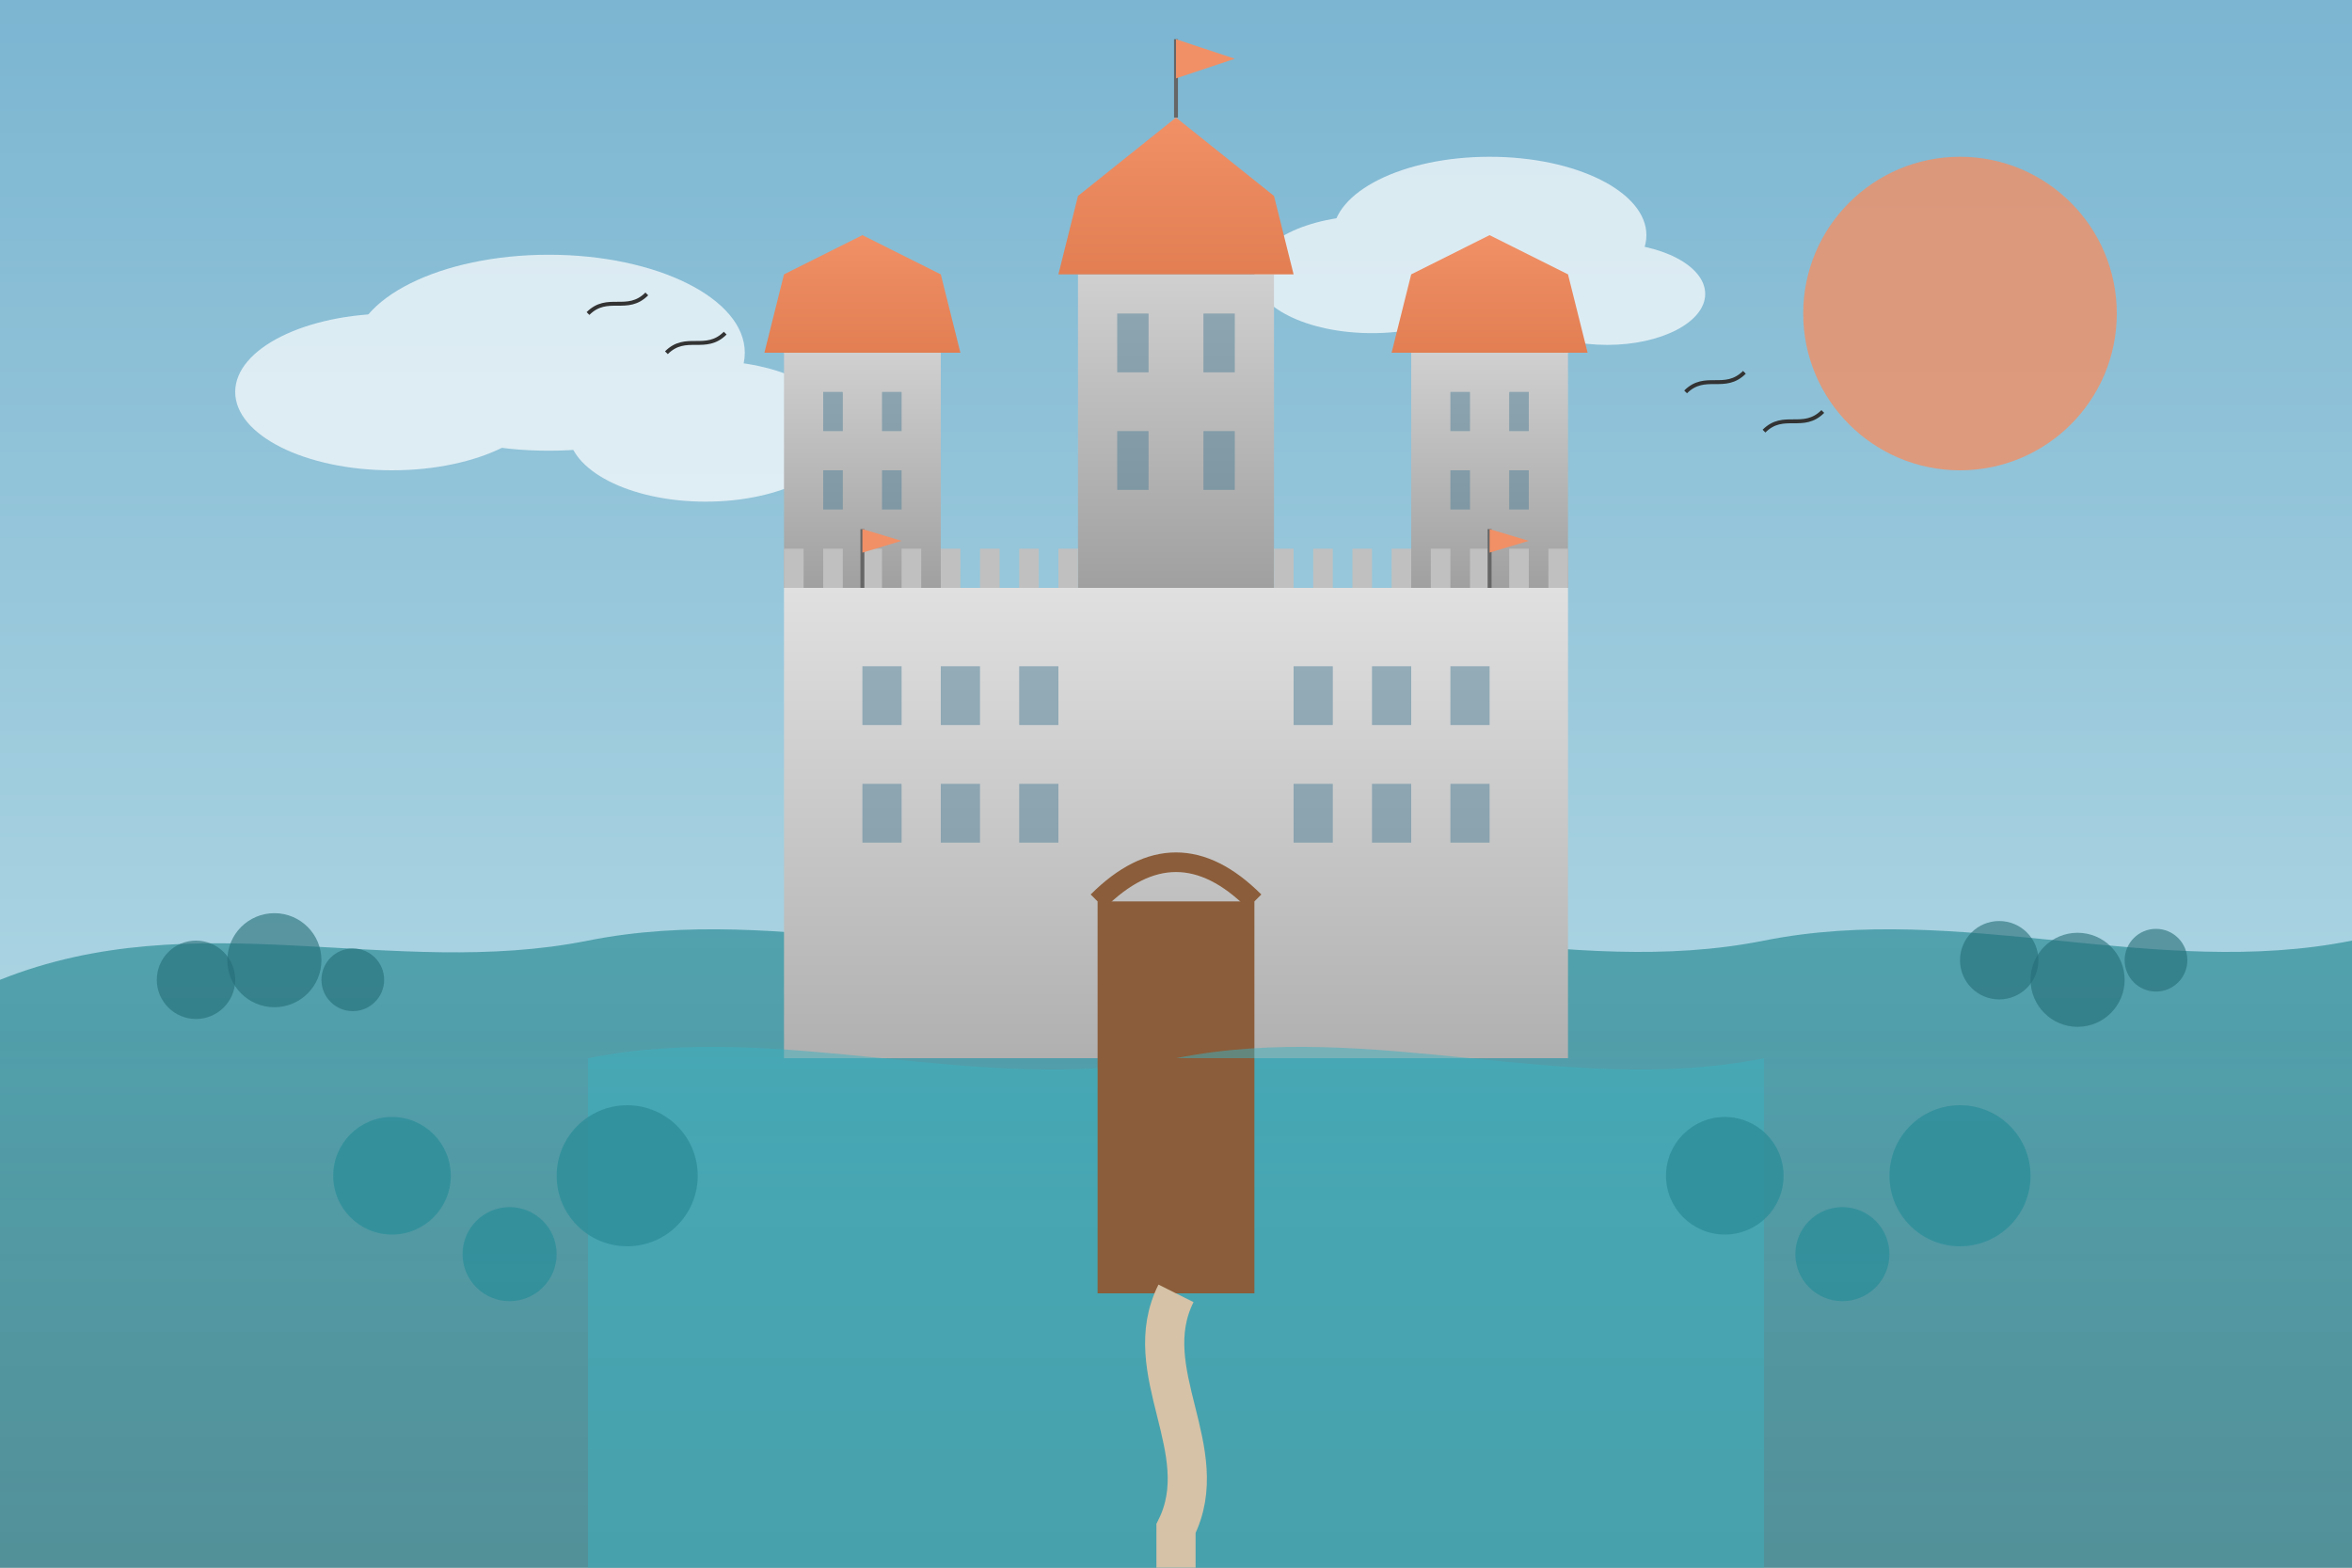 <svg xmlns="http://www.w3.org/2000/svg" width="600" height="400" viewBox="0 0 600 400">
  <rect x="0" y="0" width="600" height="400" fill="#808080" stroke="none"/>
  <defs>
    <linearGradient id="skyGradient" x1="0%" y1="0%" x2="0%" y2="100%">
      <stop offset="0%" stop-color="#7bb5d1" />
      <stop offset="100%" stop-color="#c5e5eb" />
    </linearGradient>
    <linearGradient id="castleGradient" x1="0%" y1="0%" x2="0%" y2="100%">
      <stop offset="0%" stop-color="#e0e0e0" />
      <stop offset="100%" stop-color="#b0b0b0" />
    </linearGradient>
    <linearGradient id="towerGradient" x1="0%" y1="0%" x2="0%" y2="100%">
      <stop offset="0%" stop-color="#d0d0d0" />
      <stop offset="100%" stop-color="#a0a0a0" />
    </linearGradient>
    <linearGradient id="roofGradient" x1="0%" y1="0%" x2="0%" y2="100%">
      <stop offset="0%" stop-color="#f19066" />
      <stop offset="100%" stop-color="#e27e52" />
    </linearGradient>
    <linearGradient id="grassGradient" x1="0%" y1="0%" x2="0%" y2="100%">
      <stop offset="0%" stop-color="#2d8f9a" />
      <stop offset="100%" stop-color="#236d76" />
    </linearGradient>
  </defs>
  
  <!-- Sky -->
  <rect width="600" height="400" fill="url(#skyGradient)" />
  
  <!-- Sun -->
  <circle cx="500" cy="80" r="40" fill="#f19066" opacity="0.8" />
  
  <!-- Clouds -->
  <g fill="#ffffff" opacity="0.7">
    <ellipse cx="100" cy="100" rx="40" ry="20" />
    <ellipse cx="140" cy="90" rx="50" ry="25" />
    <ellipse cx="180" cy="110" rx="35" ry="18" />
    
    <ellipse cx="350" cy="70" rx="30" ry="15" />
    <ellipse cx="380" cy="60" rx="40" ry="20" />
    <ellipse cx="410" cy="75" rx="25" ry="13" />
  </g>
  
  <!-- Background hills -->
  <path d="M0,250 C50,230 100,250 150,240 C200,230 250,250 300,240 C350,230 400,250 450,240 C500,230 550,250 600,240 L600,400 L0,400 Z" fill="url(#grassGradient)" opacity="0.7" />
  
  <!-- Main castle -->
  <g transform="translate(300, 270)">
    <!-- Main building -->
    <rect x="-100" y="-120" width="200" height="120" fill="url(#castleGradient)" />
    
    <!-- Left tower -->
    <g transform="translate(-80, -120)">
      <rect x="-20" y="-60" width="40" height="60" fill="url(#towerGradient)" />
      <polygon points="-25,-60 -20,-80 0,-90 20,-80 25,-60" fill="url(#roofGradient)" />
      <!-- Windows -->
      <rect x="-10" y="-50" width="5" height="10" fill="#4e8098" opacity="0.5" />
      <rect x="5" y="-50" width="5" height="10" fill="#4e8098" opacity="0.5" />
      <rect x="-10" y="-30" width="5" height="10" fill="#4e8098" opacity="0.5" />
      <rect x="5" y="-30" width="5" height="10" fill="#4e8098" opacity="0.5" />
    </g>
    
    <!-- Right tower -->
    <g transform="translate(80, -120)">
      <rect x="-20" y="-60" width="40" height="60" fill="url(#towerGradient)" />
      <polygon points="-25,-60 -20,-80 0,-90 20,-80 25,-60" fill="url(#roofGradient)" />
      <!-- Windows -->
      <rect x="-10" y="-50" width="5" height="10" fill="#4e8098" opacity="0.5" />
      <rect x="5" y="-50" width="5" height="10" fill="#4e8098" opacity="0.5" />
      <rect x="-10" y="-30" width="5" height="10" fill="#4e8098" opacity="0.5" />
      <rect x="5" y="-30" width="5" height="10" fill="#4e8098" opacity="0.5" />
    </g>
    
    <!-- Center tower -->
    <g transform="translate(0, -120)">
      <rect x="-25" y="-80" width="50" height="80" fill="url(#towerGradient)" />
      <polygon points="-30,-80 -25,-100 0,-120 25,-100 30,-80" fill="url(#roofGradient)" />
      <!-- Windows -->
      <rect x="-15" y="-70" width="8" height="15" fill="#4e8098" opacity="0.5" />
      <rect x="7" y="-70" width="8" height="15" fill="#4e8098" opacity="0.5" />
      <rect x="-15" y="-40" width="8" height="15" fill="#4e8098" opacity="0.5" />
      <rect x="7" y="-40" width="8" height="15" fill="#4e8098" opacity="0.5" />
      <!-- Flag -->
      <line x1="0" y1="-120" x2="0" y2="-140" stroke="#666" stroke-width="1" />
      <path d="M0,-140 L15,-135 L0,-130 Z" fill="#f19066" />
    </g>
    
    <!-- Main entrance -->
    <g>
      <rect x="-20" y="-40" width="40" height="40" fill="#8b5d3a" />
      <path d="M-20,-40 Q0,-60 20,-40" fill="none" stroke="#8b5d3a" stroke-width="5" />
    </g>
    
    <!-- Windows -->
    <g fill="#4e8098" opacity="0.5">
      <!-- Left side windows -->
      <rect x="-80" y="-100" width="10" height="15" />
      <rect x="-60" y="-100" width="10" height="15" />
      <rect x="-40" y="-100" width="10" height="15" />
      
      <rect x="-80" y="-70" width="10" height="15" />
      <rect x="-60" y="-70" width="10" height="15" />
      <rect x="-40" y="-70" width="10" height="15" />
      
      <!-- Right side windows -->
      <rect x="30" y="-100" width="10" height="15" />
      <rect x="50" y="-100" width="10" height="15" />
      <rect x="70" y="-100" width="10" height="15" />
      
      <rect x="30" y="-70" width="10" height="15" />
      <rect x="50" y="-70" width="10" height="15" />
      <rect x="70" y="-70" width="10" height="15" />
    </g>
    
    <!-- Battlements -->
    <g fill="#c0c0c0">
      <!-- Left side -->
      <rect x="-100" y="-130" width="5" height="10" />
      <rect x="-90" y="-130" width="5" height="10" />
      <rect x="-80" y="-130" width="5" height="10" />
      <rect x="-70" y="-130" width="5" height="10" />
      <rect x="-60" y="-130" width="5" height="10" />
      <rect x="-50" y="-130" width="5" height="10" />
      <rect x="-40" y="-130" width="5" height="10" />
      <rect x="-30" y="-130" width="5" height="10" />
      
      <!-- Right side -->
      <rect x="25" y="-130" width="5" height="10" />
      <rect x="35" y="-130" width="5" height="10" />
      <rect x="45" y="-130" width="5" height="10" />
      <rect x="55" y="-130" width="5" height="10" />
      <rect x="65" y="-130" width="5" height="10" />
      <rect x="75" y="-130" width="5" height="10" />
      <rect x="85" y="-130" width="5" height="10" />
      <rect x="95" y="-130" width="5" height="10" />
    </g>
  </g>
  
  <!-- Castle moat -->
  <path d="M150,270 C200,260 250,280 300,270 C350,260 400,280 450,270 L450,400 L150,400 Z" fill="#3cb2c0" opacity="0.5" />
  
  <!-- Drawbridge -->
  <rect x="280" y="270" width="40" height="60" fill="#8b5d3a" />
  
  <!-- Small trees -->
  <g fill="#2d8f9a">
    <circle cx="100" cy="300" r="15" opacity="0.8" />
    <circle cx="130" cy="320" r="12" opacity="0.8" />
    <circle cx="160" cy="300" r="18" opacity="0.8" />
    
    <circle cx="440" cy="300" r="15" opacity="0.8" />
    <circle cx="470" cy="320" r="12" opacity="0.8" />
    <circle cx="500" cy="300" r="18" opacity="0.8" />
  </g>
  
  <!-- Small decorative elements -->
  <g>
    <!-- Birds -->
    <g stroke="#333333" stroke-width="1" fill="none">
      <path d="M150,80 C155,75 160,80 165,75" />
      <path d="M170,90 C175,85 180,90 185,85" />
      <path d="M430,100 C435,95 440,100 445,95" />
      <path d="M450,110 C455,105 460,110 465,105" />
    </g>
    
    <!-- Flags on side towers -->
    <g transform="translate(220, 150)">
      <line x1="0" y1="0" x2="0" y2="-15" stroke="#666" stroke-width="1" />
      <path d="M0,-15 L10,-12 L0,-9 Z" fill="#f19066" />
    </g>
    
    <g transform="translate(380, 150)">
      <line x1="0" y1="0" x2="0" y2="-15" stroke="#666" stroke-width="1" />
      <path d="M0,-15 L10,-12 L0,-9 Z" fill="#f19066" />
    </g>
  </g>
  
  <!-- Path to castle -->
  <path d="M300,330 C290,350 310,370 300,390 L300,400" stroke="#d5c2a7" stroke-width="10" fill="none" />
  
  <!-- Background trees in distance -->
  <g fill="#236d76">
    <circle cx="50" cy="250" r="10" opacity="0.6" />
    <circle cx="70" cy="245" r="12" opacity="0.6" />
    <circle cx="90" cy="250" r="8" opacity="0.6" />
    
    <circle cx="510" cy="245" r="10" opacity="0.6" />
    <circle cx="530" cy="250" r="12" opacity="0.6" />
    <circle cx="550" cy="245" r="8" opacity="0.6" />
  </g>
</svg>
